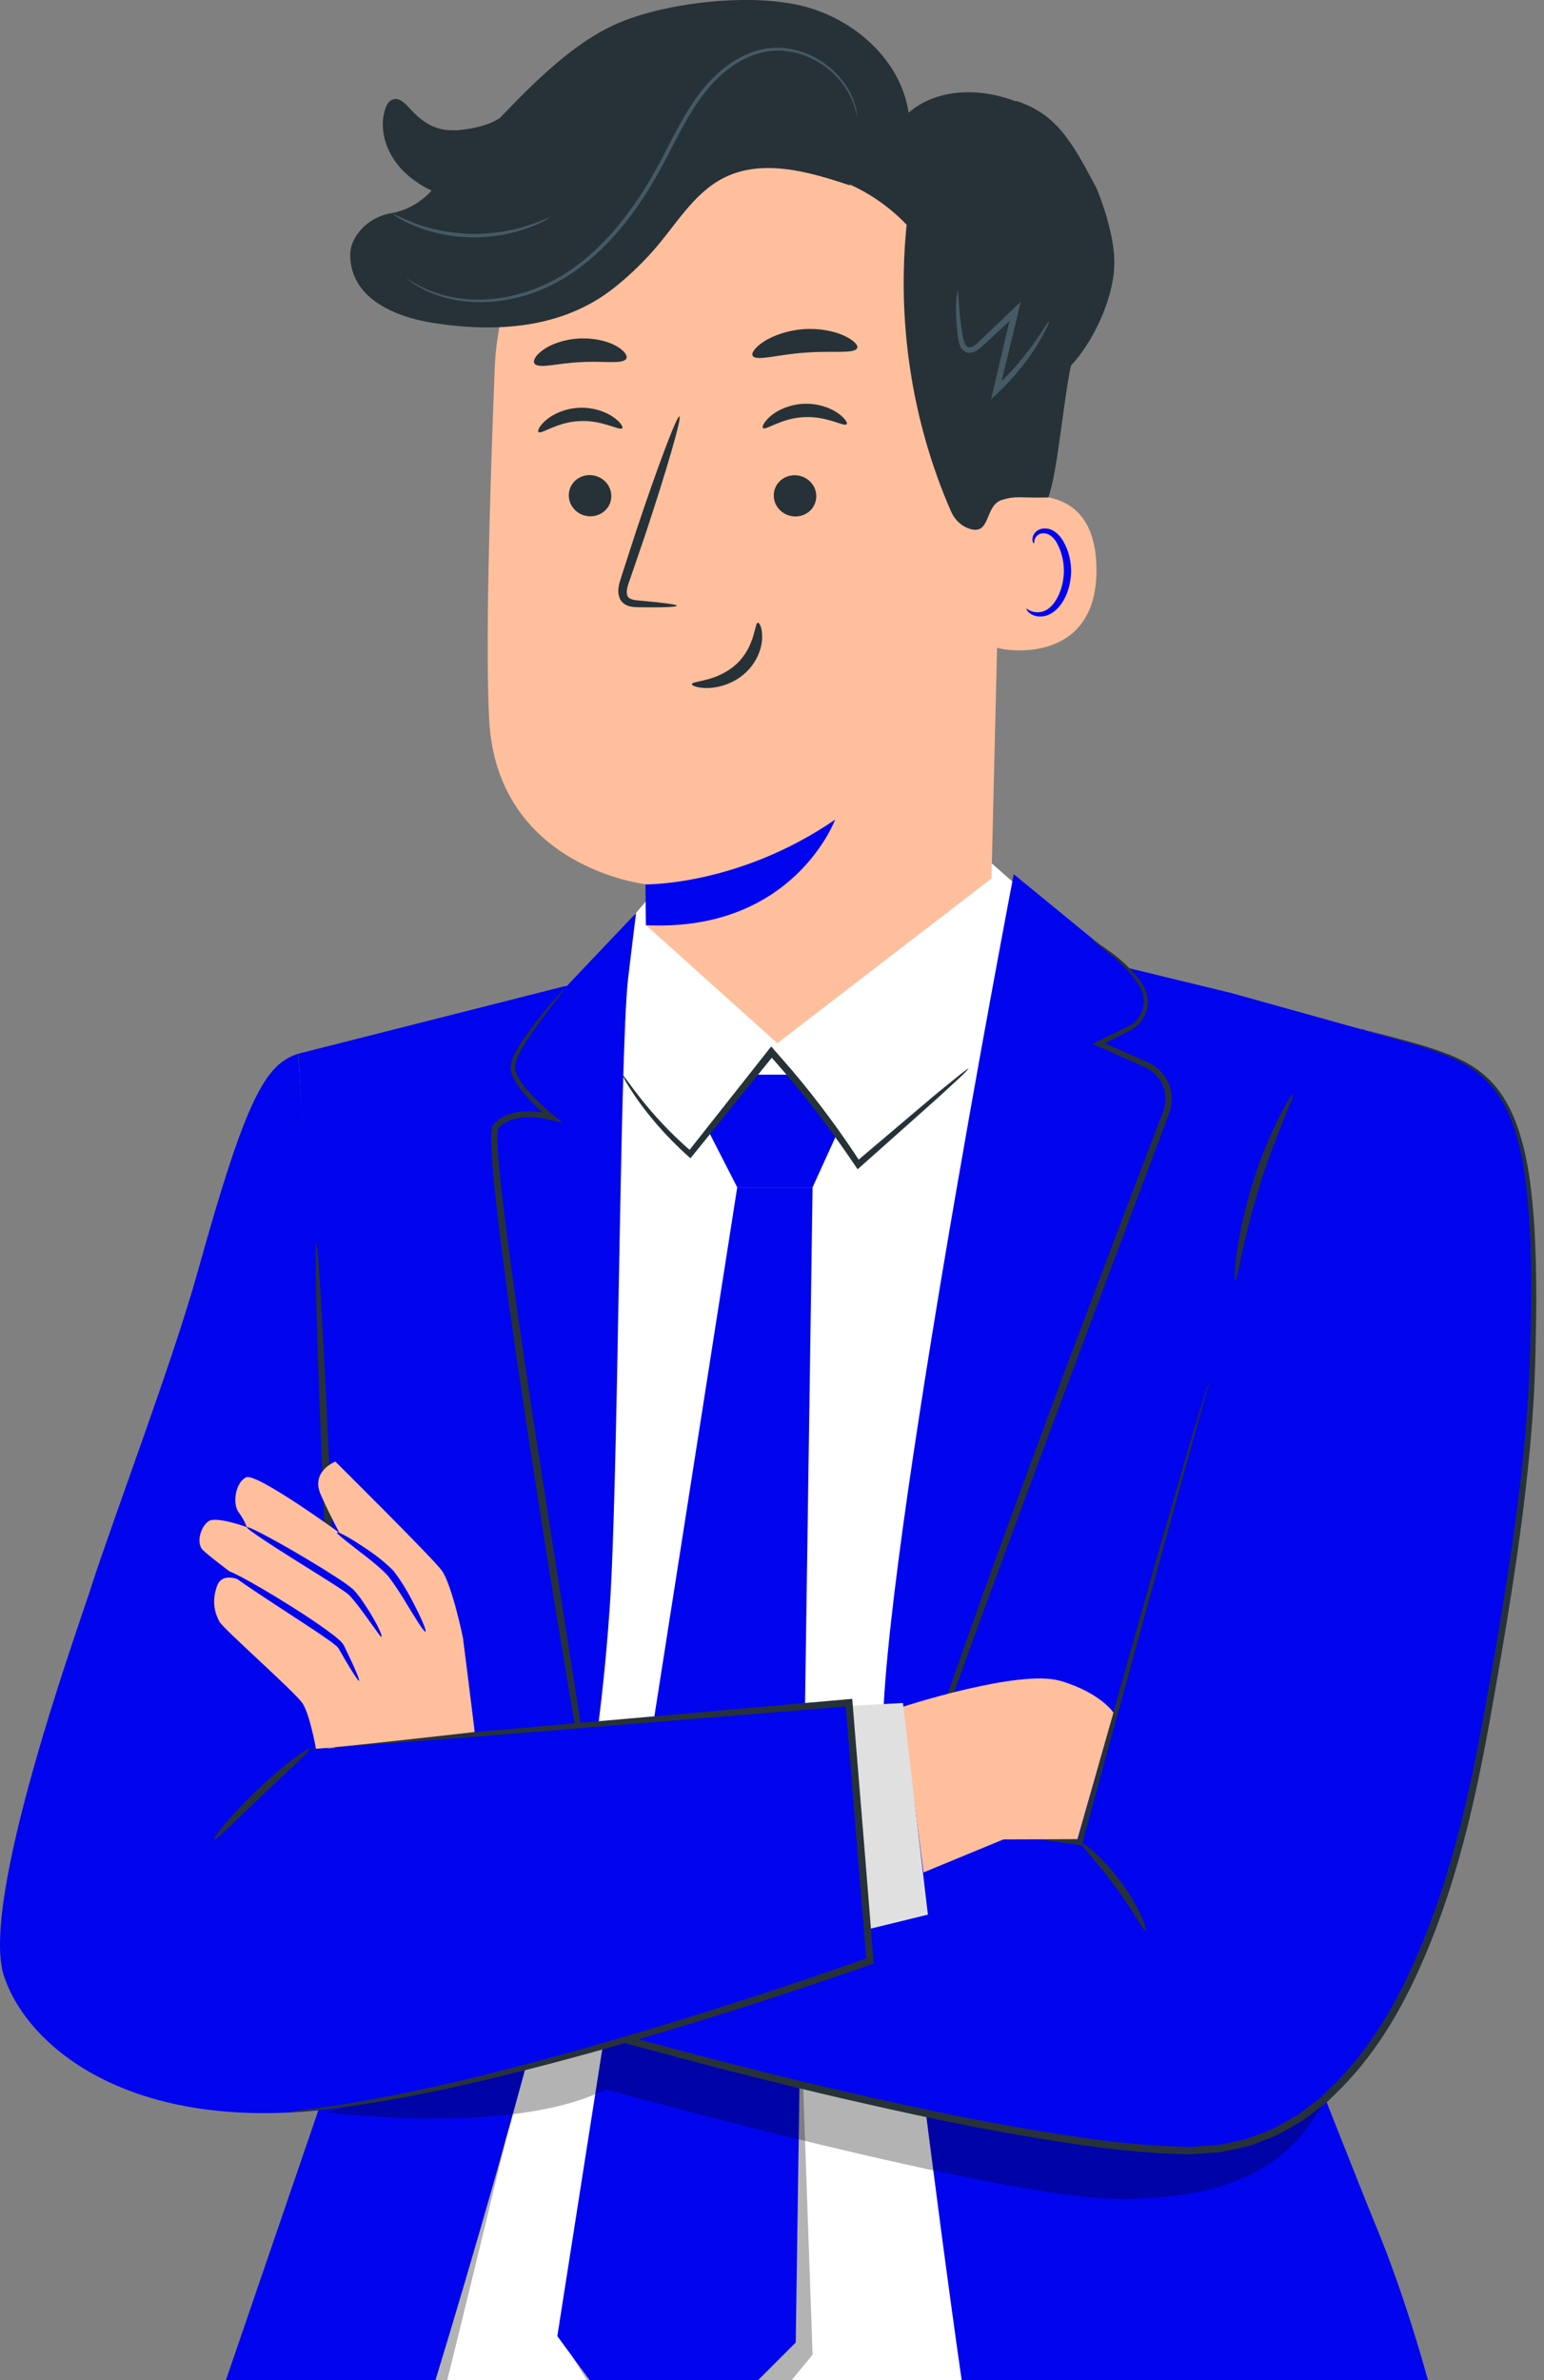 <?xml version="1.0" encoding="UTF-8"?> <svg xmlns="http://www.w3.org/2000/svg" width="109" height="168" viewBox="0 0 109 168" fill="none"><rect x="0" y="0" width="109" height="168" fill="#808080" stroke="none"/> <path fill-rule="evenodd" clip-rule="evenodd" d="M40.765 69.274L21.525 76.594H21.515C21.515 76.594 23.335 95.974 23.565 96.654C23.666 96.954 24.654 111.891 25.754 128.542C26.735 143.381 27.806 159.582 28.421 168H89.826C91.11 157.759 91.395 140.034 91.395 140.034C91.395 140.034 101.495 78.994 100.585 76.734C99.675 74.464 80.025 69.774 80.025 69.774L69.995 60.924L45.905 63.264L40.765 69.274Z" fill="white"></path> <g opacity="0.3"> <path fill-rule="evenodd" clip-rule="evenodd" d="M41.432 168L40.315 166.204L55.715 146.984L56.515 142.014L57.365 166.204L55.89 168H41.432Z" fill="black"></path> </g> <path fill-rule="evenodd" clip-rule="evenodd" d="M39.345 164.894L52.045 83.804H57.365L56.175 165.344L53.519 168H41.627L39.345 164.894Z" fill="#0005ED"></path> <path d="M50.015 79.844L52.045 83.804H57.365L59.095 80.004L55.875 75.854H53.195L50.225 79.834" fill="#0005ED"></path> <path d="M68.385 75.414C68.385 75.414 68.225 75.624 67.865 75.964C67.445 76.354 66.935 76.824 66.315 77.394C64.885 78.674 62.985 80.364 60.745 82.354L60.545 82.534L60.395 82.314C59.045 80.304 57.405 78.074 55.505 75.834C55.095 75.354 54.685 74.884 54.275 74.424H54.675C52.515 77.084 50.545 79.534 48.885 81.584L48.745 81.754L48.585 81.614C46.895 80.104 45.725 78.644 44.985 77.594C44.615 77.064 44.355 76.644 44.175 76.344C44.005 76.044 43.925 75.884 43.945 75.874C43.985 75.844 44.385 76.454 45.165 77.454C45.955 78.454 47.155 79.854 48.845 81.304L48.545 81.334C50.175 79.274 52.125 76.794 54.255 74.104L54.445 73.864L54.645 74.094C55.055 74.564 55.465 75.034 55.885 75.514C57.795 77.764 59.435 80.024 60.765 82.074L60.415 82.024C62.695 80.094 64.645 78.444 66.105 77.204C66.755 76.674 67.295 76.234 67.745 75.874C68.125 75.574 68.345 75.414 68.355 75.434L68.385 75.414Z" fill="#263238"></path> <path fill-rule="evenodd" clip-rule="evenodd" d="M62.385 124.014C61.415 114.544 71.565 61.704 71.565 61.704L71.575 61.714L79.645 68.324L86.925 70.094L96.185 72.674L92.065 144.344C92.065 144.344 96.225 154.924 97.045 156.894C98.479 160.338 99.729 164.135 100.81 168H67.89C66.116 155.712 63.294 132.996 62.385 124.014Z" fill="#0005ED"></path> <path d="M63.075 132.164C63.075 132.164 63.095 131.904 63.185 131.404C63.255 130.904 63.485 130.194 63.725 129.264C64.265 127.424 65.105 124.794 66.215 121.564C68.425 115.094 71.645 106.224 75.285 96.464C77.155 91.514 78.935 86.804 80.555 82.524C80.965 81.454 81.365 80.424 81.745 79.414C81.925 78.904 82.175 78.414 82.245 77.954C82.315 77.484 82.245 76.994 82.065 76.574C81.875 76.144 81.565 75.784 81.195 75.544C80.835 75.304 80.355 75.134 79.935 74.934C79.085 74.554 78.265 74.184 77.485 73.834L77.135 73.674L77.485 73.504C78.235 73.134 78.945 72.784 79.625 72.454C80.265 72.154 80.665 71.544 80.735 70.924C80.825 70.294 80.575 69.754 80.245 69.304C79.925 68.844 79.585 68.464 79.255 68.144C78.595 67.504 78.015 67.084 77.625 66.774C77.235 66.484 77.065 66.254 77.105 66.244C77.115 66.244 77.145 66.294 77.235 66.374C77.335 66.454 77.485 66.554 77.685 66.694C78.085 66.974 78.695 67.364 79.385 68.004C79.725 68.324 80.095 68.704 80.435 69.164C80.785 69.594 81.105 70.254 81.015 70.964C80.955 71.664 80.495 72.394 79.765 72.744C79.095 73.084 78.385 73.444 77.645 73.824V73.494C78.425 73.834 79.245 74.194 80.095 74.564C80.525 74.764 80.955 74.904 81.425 75.184C81.865 75.474 82.235 75.894 82.455 76.384C82.685 76.874 82.775 77.454 82.685 78.014C82.585 78.594 82.345 79.054 82.165 79.574C81.785 80.584 81.395 81.624 80.995 82.694C79.395 86.974 77.625 91.694 75.765 96.644C72.115 106.404 68.845 115.254 66.555 121.684C65.405 124.894 64.505 127.514 63.915 129.324C63.645 130.234 63.385 130.934 63.285 131.424C63.165 131.904 63.085 132.164 63.065 132.164H63.075Z" fill="#263238"></path> <g opacity="0.3"> <path fill-rule="evenodd" clip-rule="evenodd" d="M31.576 168C33.832 158.87 35.705 151.034 35.705 151.034L30.114 168H31.576Z" fill="black"></path> </g> <path fill-rule="evenodd" clip-rule="evenodd" d="M30.743 168C33.53 158.879 36.614 148.032 38.445 140.854C41.225 129.944 42.445 122.164 43.045 113.444C43.343 109.186 43.517 99.771 43.685 90.639C43.862 81.07 44.033 71.811 44.335 69.124C44.515 67.554 44.905 64.444 44.905 64.444L40.045 69.564L21.065 74.374L24.655 142.594L15.949 168H30.743Z" fill="#0005ED"></path> <path d="M39.875 69.784C39.875 69.784 39.725 70.014 39.405 70.414C39.095 70.824 38.615 71.414 38.045 72.204C37.755 72.594 37.445 73.044 37.135 73.544C36.845 74.034 36.455 74.614 36.355 75.224C36.325 75.824 36.815 76.464 37.305 77.034C37.815 77.614 38.425 78.184 39.085 78.724L39.725 79.244L38.915 79.054C38.175 78.874 37.335 78.784 36.525 78.934C36.125 79.014 35.735 79.164 35.415 79.414C35.335 79.474 35.275 79.554 35.195 79.624C35.145 79.664 35.165 79.684 35.155 79.694L35.135 79.824C35.115 80.034 35.115 80.254 35.115 80.484C35.175 82.324 35.435 84.294 35.685 86.364C36.205 90.494 36.865 95.004 37.575 99.734C39.095 109.524 40.475 118.374 41.485 124.854C41.975 128.024 42.375 130.614 42.665 132.464C42.785 133.324 42.885 134.014 42.965 134.534C43.025 135.014 43.055 135.264 43.035 135.264C43.015 135.264 42.955 135.024 42.865 134.554C42.765 134.034 42.635 133.354 42.465 132.494C42.135 130.644 41.675 128.064 41.115 124.904C40.015 118.494 38.535 109.624 37.055 99.794C36.345 95.064 35.695 90.544 35.195 86.404C34.955 84.334 34.715 82.364 34.675 80.474C34.675 80.234 34.675 80.004 34.705 79.754C34.715 79.684 34.725 79.624 34.745 79.554C34.785 79.464 34.835 79.364 34.875 79.334C34.965 79.244 35.045 79.144 35.145 79.074C35.535 78.764 35.995 78.594 36.445 78.514C37.355 78.364 38.205 78.474 39.015 78.674L38.845 79.004C38.165 78.434 37.565 77.854 37.045 77.244C36.785 76.934 36.545 76.624 36.355 76.294C36.175 75.964 36.005 75.584 36.055 75.184C36.205 74.424 36.605 73.904 36.925 73.394C37.265 72.894 37.585 72.454 37.885 72.074C38.485 71.304 38.985 70.724 39.325 70.344C39.665 69.964 39.865 69.764 39.875 69.784Z" fill="#263238"></path> <g opacity="0.3"> <path d="M23.065 149.084C23.065 149.084 36.105 150.824 42.775 147.474C42.775 147.474 70.665 155.214 79.115 155.214C88.415 155.214 92.265 151.824 94.275 146.484L50.305 142.004L23.055 149.084H23.065Z" fill="black"></path> </g> <path d="M85.425 97.444C84.935 98.444 76.235 130.064 76.235 130.064L37.415 124.714L30.015 139.824C30.615 140.174 68.765 151.754 83.985 151.824C95.805 151.884 101.755 138.324 104.555 123.434C107.435 108.164 108.025 101.284 108.195 96.014C108.895 74.374 105.285 75.364 96.175 72.664" fill="#0005ED"></path> <path d="M96.185 72.664C96.185 72.664 96.395 72.704 96.795 72.804C97.215 72.914 97.794 73.074 98.564 73.274C99.335 73.484 100.305 73.724 101.415 74.114C102.515 74.494 103.835 74.994 104.975 76.054C106.135 77.094 106.935 78.694 107.425 80.484C107.945 82.284 108.155 84.314 108.315 86.474C108.435 88.644 108.485 90.964 108.435 93.424C108.405 95.884 108.335 98.484 108.095 101.204C107.645 106.654 106.735 112.564 105.625 118.884C104.535 125.184 103.265 132.014 100.335 138.664C98.885 141.974 96.954 145.254 94.174 147.894L93.655 148.394C93.475 148.554 93.275 148.684 93.085 148.834L91.935 149.704C91.075 150.154 90.275 150.734 89.335 151.034C88.875 151.194 88.435 151.434 87.945 151.524L86.495 151.844C86.014 151.974 85.515 151.934 85.015 151.994C84.525 152.024 84.025 152.094 83.525 152.044C79.564 151.964 75.605 151.334 71.605 150.644C67.605 149.954 63.585 149.064 59.525 148.134C54.355 146.934 49.305 145.624 44.365 144.284C41.895 143.614 39.455 142.924 37.045 142.224C34.625 141.504 32.305 140.864 29.885 140.024L29.665 139.944L29.785 139.694C32.335 134.494 34.815 129.444 37.194 124.594L37.275 124.434L37.444 124.454C52.175 126.504 65.355 128.344 76.255 129.864L76.055 129.994C78.875 119.854 81.165 111.704 82.784 106.084C83.595 103.274 84.225 101.104 84.674 99.634C84.904 98.914 85.075 98.364 85.204 97.974C85.344 97.604 85.424 97.424 85.424 97.424C85.424 97.424 85.374 97.624 85.255 97.994C85.145 98.394 84.984 98.944 84.775 99.674C84.355 101.174 83.755 103.344 82.975 106.144C81.425 111.794 79.185 119.964 76.405 130.094L76.365 130.244L76.204 130.224C65.294 128.734 52.114 126.944 37.374 124.934L37.624 124.804C35.245 129.664 32.785 134.714 30.235 139.914L30.055 139.734C30.155 139.564 30.145 139.584 30.145 139.594H30.155H30.175L30.225 139.624L30.325 139.654L30.525 139.724L30.955 139.864L31.835 140.144C32.425 140.324 33.014 140.504 33.605 140.684C34.794 141.034 35.985 141.384 37.185 141.734C39.595 142.424 42.025 143.114 44.495 143.784C49.435 145.124 54.475 146.434 59.635 147.624C63.685 148.554 67.695 149.434 71.685 150.124C75.665 150.814 79.615 151.444 83.515 151.524C84.005 151.574 84.484 151.504 84.954 151.474C85.434 151.424 85.915 151.454 86.385 151.334L87.775 151.024C88.245 150.934 88.665 150.704 89.115 150.554C90.025 150.274 90.795 149.714 91.625 149.274L92.745 148.424C92.924 148.284 93.125 148.144 93.295 147.994L93.795 147.504C96.505 144.934 98.415 141.714 99.855 138.444C102.765 131.864 104.045 125.084 105.155 118.784C106.285 112.474 107.205 106.574 107.685 101.144C107.935 98.434 108.015 95.844 108.065 93.384C108.125 90.934 108.095 88.614 107.985 86.454C107.835 84.304 107.655 82.284 107.155 80.514C106.695 78.744 105.925 77.184 104.805 76.164C103.705 75.124 102.425 74.604 101.325 74.214C100.225 73.814 99.264 73.564 98.495 73.334C97.735 73.114 97.155 72.934 96.745 72.814C96.355 72.694 96.155 72.614 96.155 72.614L96.185 72.664Z" fill="#263238"></path> <path d="M80.885 136.284C80.745 136.344 79.955 134.814 78.695 133.114C77.445 131.414 76.215 130.194 76.314 130.084C76.394 129.974 77.825 131.044 79.115 132.804C80.415 134.554 81.014 136.234 80.885 136.274V136.284Z" fill="#263238"></path> <path d="M91.275 77.254C91.415 77.324 90.035 80.094 88.925 83.714C87.785 87.334 87.355 90.394 87.195 90.364C87.125 90.364 87.155 89.574 87.325 88.334C87.505 87.094 87.855 85.384 88.415 83.554C88.985 81.724 89.665 80.124 90.225 78.994C90.785 77.874 91.205 77.214 91.265 77.244L91.275 77.254Z" fill="#263238"></path> <path d="M74.845 118.644C71.975 117.784 63.765 120.464 63.765 120.464V121.054L65.195 132.164L70.835 129.834L76.065 129.814L78.605 120.884C78.605 120.884 77.715 119.494 74.845 118.634V118.644Z" fill="#FFBF9D"></path> <path d="M63.745 120.204L59.885 120.414L61.165 136.204L65.505 135.144L63.745 120.204Z" fill="#E0E0E0"></path> <path d="M21.065 74.374C18.725 75.104 17.365 77.524 13.985 89.664C12.185 96.154 8.075 106.924 6.385 112.174C5.385 115.274 -1.465 134.254 0.285 139.494C2.035 144.744 9.955 151.214 25.635 148.524C41.125 145.864 61.415 138.424 61.415 138.424L59.935 120.194L23.125 123.424L23.485 115.664L21.055 74.364L21.065 74.374Z" fill="#0005ED"></path> <path d="M23.825 123.434C23.685 123.434 23.225 115.454 22.815 105.604C22.395 95.744 22.175 87.754 22.325 87.744C22.465 87.744 22.925 95.724 23.335 105.584C23.755 115.434 23.975 123.434 23.825 123.444V123.434Z" fill="#263238"></path> <path d="M21.855 123.434C21.945 123.554 20.395 124.934 18.545 126.694C16.695 128.454 15.235 129.934 15.125 129.834C15.015 129.744 16.315 128.094 18.185 126.314C20.055 124.534 21.765 123.324 21.855 123.434Z" fill="#263238"></path> <path d="M20.355 149.084C20.355 149.084 20.425 149.064 20.565 149.034C20.735 149.014 20.935 148.984 21.185 148.944C21.735 148.864 22.545 148.794 23.585 148.634C25.665 148.304 28.675 147.774 32.375 146.894C39.785 145.144 49.995 142.164 61.335 138.174L61.165 138.434C60.985 136.204 60.795 133.854 60.595 131.464C60.285 127.574 59.975 123.794 59.685 120.204L59.955 120.434C49.055 121.324 39.545 122.094 32.715 122.654C29.355 122.904 26.645 123.114 24.735 123.254C23.835 123.314 23.125 123.354 22.595 123.394C22.105 123.424 21.855 123.424 21.855 123.414C21.855 123.404 22.105 123.364 22.595 123.304C23.125 123.244 23.835 123.174 24.725 123.084C26.635 122.904 29.325 122.654 32.685 122.334C39.515 121.734 49.015 120.894 59.915 119.934L60.165 119.914L60.185 120.164C60.475 123.754 60.785 127.534 61.105 131.424C61.295 133.814 61.485 136.154 61.665 138.394L61.685 138.594L61.495 138.664C50.125 142.644 39.885 145.564 32.435 147.234C28.715 148.074 25.685 148.554 23.595 148.824C22.545 148.964 21.735 148.994 21.185 149.044C20.935 149.064 20.725 149.074 20.555 149.084C20.415 149.084 20.345 149.084 20.345 149.084H20.355Z" fill="#263238"></path> <path d="M54.525 7.324L53.525 7.364C43.415 7.784 35.325 15.884 34.925 25.994C34.555 35.395 34.265 45.794 34.535 50.825C35.095 61.234 45.575 62.414 45.575 62.414C45.595 62.414 45.605 65.305 45.605 65.305L54.875 73.635L69.995 62.005L70.825 27.684C71.315 16.834 65.405 7.514 54.545 7.324H54.525Z" fill="#FFBF9D"></path> <path d="M45.565 62.424C45.565 62.424 52.145 62.534 58.955 57.854C58.955 57.854 56.015 65.814 45.595 65.304L45.565 62.414V62.424Z" fill="#0005ED"></path> <path d="M70.275 35.424C70.445 35.344 77.345 33.014 77.405 40.144C77.475 47.274 70.305 45.864 70.285 45.664C70.275 45.464 70.265 35.434 70.265 35.434L70.275 35.424Z" fill="#FFBF9D"></path> <path d="M72.435 42.944C72.435 42.944 72.565 43.034 72.775 43.124C72.985 43.214 73.335 43.274 73.705 43.134C74.455 42.854 75.075 41.654 75.105 40.364C75.115 39.714 74.975 39.094 74.745 38.594C74.525 38.074 74.185 37.714 73.805 37.654C73.425 37.574 73.165 37.804 73.075 38.004C72.985 38.204 73.025 38.344 72.995 38.354C72.975 38.374 72.845 38.234 72.895 37.944C72.925 37.804 73.005 37.634 73.175 37.494C73.345 37.354 73.595 37.284 73.855 37.304C74.405 37.334 74.905 37.834 75.165 38.394C75.455 38.954 75.625 39.644 75.615 40.374C75.585 41.814 74.865 43.164 73.835 43.464C73.335 43.604 72.915 43.454 72.695 43.284C72.475 43.114 72.435 42.954 72.455 42.934L72.435 42.944Z" fill="#0005ED"></path> <path d="M30.645 22.804C35.115 23.494 39.695 23.164 43.265 20.384C44.295 19.584 45.245 18.674 46.125 17.684C47.705 15.894 48.945 13.654 51.075 12.564C53.825 11.164 57.135 12.124 60.055 13.104L59.935 12.994C61.455 13.674 62.855 14.654 64.005 15.864C63.305 22.734 64.375 29.784 67.145 36.114C67.375 36.634 67.785 37.064 68.315 37.274C69.985 37.934 69.465 35.714 70.705 35.294C71.655 34.964 72.115 35.164 74.005 35.114C74.665 33.324 75.045 28.444 75.605 25.804C77.165 24.154 78.615 21.084 78.665 18.694C78.725 16.304 77.395 13.254 77.395 13.254C75.585 9.824 74.545 8.074 71.765 7.124L71.705 7.154C69.215 6.184 66.165 6.204 64.145 7.954C63.595 4.244 60.305 1.334 56.665 0.424C53.025 -0.486 47.215 0.144 43.755 1.584C41.395 2.564 39.105 4.434 36.455 7.124C36.105 7.484 35.745 7.854 35.375 8.234C35.345 8.264 35.315 8.304 35.285 8.334C34.515 8.824 33.565 9.054 32.585 9.164C31.005 9.344 30.015 8.844 28.945 7.674C28.615 7.314 28.205 6.864 27.745 7.014C27.455 7.104 27.285 7.414 27.195 7.704C26.685 9.254 27.365 11.004 28.535 12.134C29.095 12.684 29.765 13.114 30.465 13.454C30.465 13.454 29.415 14.754 27.595 15.054C26.625 15.214 25.735 15.774 25.185 16.594C24.915 16.994 24.725 17.464 24.725 17.984C24.725 20.984 27.725 22.354 30.635 22.804H30.645Z" fill="#263238"></path> <path d="M28.735 19.684C28.735 19.684 28.765 19.714 28.815 19.754C28.885 19.804 28.975 19.864 29.075 19.944C29.185 20.024 29.335 20.124 29.525 20.224C29.705 20.324 29.915 20.444 30.165 20.554C31.135 21.004 32.695 21.444 34.635 21.304C36.555 21.174 38.855 20.464 40.905 18.904C42.975 17.384 44.775 15.154 46.245 12.614C46.985 11.344 47.595 10.044 48.265 8.834C48.925 7.634 49.665 6.514 50.555 5.634C51.435 4.744 52.475 4.084 53.535 3.774C54.065 3.604 54.605 3.564 55.115 3.574C55.625 3.594 56.115 3.694 56.565 3.834C57.465 4.124 58.195 4.614 58.755 5.114C59.315 5.624 59.685 6.164 59.945 6.624C60.435 7.574 60.465 8.194 60.505 8.184C60.505 8.184 60.505 8.144 60.505 8.074C60.495 7.984 60.475 7.884 60.455 7.754C60.405 7.474 60.275 7.074 60.045 6.584C59.795 6.104 59.425 5.544 58.855 5.014C58.295 4.484 57.555 3.974 56.625 3.664C56.165 3.514 55.655 3.404 55.125 3.374C54.595 3.364 54.025 3.404 53.475 3.564C52.365 3.874 51.295 4.554 50.385 5.454C49.465 6.354 48.715 7.484 48.035 8.704C47.355 9.914 46.755 11.214 46.015 12.474C44.555 15.004 42.785 17.204 40.755 18.714C38.745 20.254 36.505 20.964 34.605 21.114C32.695 21.274 31.155 20.864 30.185 20.444C29.205 20.024 28.735 19.634 28.715 19.664L28.735 19.684Z" fill="#455A64"></path> <path d="M27.735 15.114C27.735 15.114 27.865 15.224 28.115 15.374C28.365 15.534 28.745 15.724 29.225 15.924C29.705 16.134 30.305 16.324 30.985 16.484C31.665 16.634 32.425 16.734 33.235 16.754C34.035 16.764 34.805 16.694 35.495 16.574C36.175 16.444 36.785 16.274 37.275 16.094C37.765 15.914 38.155 15.734 38.415 15.594C38.675 15.454 38.815 15.364 38.805 15.354C38.785 15.314 38.215 15.614 37.225 15.934C36.735 16.094 36.135 16.244 35.465 16.354C34.785 16.454 34.045 16.524 33.255 16.514C32.465 16.494 31.725 16.394 31.055 16.264C30.385 16.124 29.795 15.954 29.315 15.764C28.345 15.404 27.785 15.074 27.765 15.114H27.735Z" fill="#455A64"></path> <path d="M67.605 20.534C67.605 20.534 67.535 20.764 67.505 21.204C67.475 21.644 67.475 22.274 67.545 23.064C67.595 23.464 67.595 23.874 67.765 24.384C67.845 24.624 68.125 24.934 68.475 24.904C68.815 24.884 69.055 24.694 69.265 24.514C70.055 23.784 70.905 22.994 71.815 22.154L71.445 21.934C71.325 22.424 71.205 22.944 71.075 23.464C70.735 24.904 70.415 26.264 70.125 27.514L69.965 28.194L70.465 27.714C71.805 26.444 72.725 25.174 73.295 24.234C73.865 23.294 74.095 22.694 74.065 22.674C73.955 22.604 72.855 24.954 70.185 27.404L70.535 27.604C70.835 26.354 71.175 24.994 71.525 23.554C71.645 23.034 71.775 22.514 71.885 22.024L72.065 21.284L71.515 21.814C70.625 22.664 69.785 23.464 69.015 24.204C68.835 24.374 68.635 24.504 68.475 24.514C68.315 24.524 68.185 24.424 68.105 24.234C67.965 23.854 67.925 23.394 67.855 23.024C67.645 21.484 67.685 20.524 67.615 20.524L67.605 20.534Z" fill="#455A64"></path> <path d="M47.785 42.754C47.785 42.664 46.785 42.534 45.165 42.394C44.755 42.364 44.365 42.304 44.285 42.024C44.175 41.734 44.325 41.284 44.505 40.804C44.845 39.804 45.205 38.744 45.585 37.644C47.075 33.144 48.145 29.454 47.965 29.394C47.785 29.334 46.425 32.934 44.925 37.434C44.565 38.544 44.225 39.604 43.895 40.614C43.755 41.084 43.515 41.624 43.745 42.224C43.865 42.524 44.175 42.734 44.445 42.794C44.715 42.864 44.945 42.854 45.145 42.864C46.765 42.884 47.775 42.854 47.775 42.754H47.785Z" fill="#263238"></path> <path d="M40.155 34.974C40.155 35.774 40.835 36.434 41.665 36.444C42.495 36.444 43.165 35.814 43.155 35.004C43.155 34.204 42.475 33.544 41.645 33.534C40.815 33.524 40.145 34.164 40.155 34.974Z" fill="#263238"></path> <path d="M38.014 30.494C38.205 30.684 39.315 29.785 40.925 29.724C42.535 29.634 43.755 30.434 43.925 30.224C44.005 30.134 43.804 29.785 43.275 29.424C42.755 29.064 41.864 28.735 40.864 28.785C39.855 28.834 39.025 29.244 38.554 29.645C38.075 30.055 37.925 30.415 38.014 30.505V30.494Z" fill="#263238"></path> <path d="M54.625 34.984C54.625 35.784 55.305 36.444 56.135 36.454C56.965 36.464 57.635 35.824 57.625 35.014C57.625 34.214 56.945 33.554 56.115 33.544C55.285 33.534 54.615 34.174 54.625 34.984Z" fill="#263238"></path> <path d="M53.865 30.214C54.055 30.404 55.165 29.504 56.775 29.444C58.385 29.354 59.605 30.154 59.775 29.944C59.855 29.854 59.655 29.504 59.125 29.144C58.605 28.784 57.725 28.454 56.715 28.504C55.705 28.554 54.875 28.964 54.405 29.364C53.925 29.774 53.775 30.134 53.865 30.224V30.214Z" fill="#263238"></path> <path d="M53.135 25.114C53.375 25.524 54.925 25.014 56.825 24.894C58.725 24.734 60.335 25.004 60.515 24.564C60.595 24.354 60.255 23.994 59.565 23.684C58.885 23.374 57.855 23.154 56.705 23.234C55.565 23.324 54.575 23.694 53.945 24.094C53.315 24.504 53.025 24.914 53.135 25.104V25.114Z" fill="#263238"></path> <path d="M37.745 25.684C38.095 26.044 39.395 25.624 40.975 25.564C42.555 25.454 43.905 25.735 44.205 25.334C44.335 25.145 44.115 24.774 43.525 24.434C42.935 24.095 41.965 23.834 40.875 23.894C39.785 23.954 38.855 24.314 38.315 24.714C37.765 25.114 37.595 25.505 37.745 25.674V25.684Z" fill="#263238"></path> <path d="M53.505 43.954C53.255 43.954 53.345 45.614 51.985 46.874C50.625 48.134 48.845 48.054 48.845 48.284C48.825 48.394 49.255 48.584 50.005 48.564C50.745 48.544 51.805 48.254 52.635 47.484C53.465 46.714 53.785 45.724 53.805 45.044C53.825 44.344 53.625 43.944 53.505 43.954Z" fill="#263238"></path> <path d="M32.705 115.704C32.705 115.704 31.905 111.794 31.165 110.824C30.425 109.854 23.675 103.164 23.675 103.164C23.675 103.164 21.905 103.854 22.645 105.504C23.385 107.154 23.965 108.194 23.965 108.194C23.965 108.194 18.135 103.954 17.385 104.274C16.645 104.594 16.385 106.094 16.835 106.724C17.295 107.354 17.425 107.794 17.425 107.794C17.425 107.794 15.845 107.194 14.975 107.284C14.325 107.344 13.715 108.844 14.345 109.434C14.975 110.024 17.145 111.624 17.145 111.624C17.145 111.624 15.715 110.824 15.315 111.964C14.915 113.104 15.205 113.924 15.485 114.454C15.775 114.994 20.865 119.454 21.375 120.254C21.885 121.054 22.305 123.434 22.305 123.434C23.705 123.374 33.505 122.254 33.505 122.254C33.505 122.084 32.695 115.704 32.695 115.704H32.705Z" fill="#FFBF9D"></path> <path d="M30.025 115.164C29.965 115.194 29.655 114.754 29.205 114.014C28.745 113.294 28.155 112.224 27.385 111.224C26.525 110.324 25.505 109.634 24.845 109.094C24.165 108.564 23.745 108.224 23.785 108.164C23.825 108.104 24.315 108.334 25.055 108.794C25.785 109.274 26.805 109.884 27.785 110.884C28.635 111.984 29.135 113.054 29.535 113.834C29.915 114.614 30.095 115.124 30.035 115.154L30.025 115.164Z" fill="#0005ED"></path> <path d="M26.895 115.534C26.895 115.534 26.785 115.414 26.605 115.154C26.355 114.804 26.095 114.444 25.825 114.074C25.495 113.634 25.105 113.064 24.615 112.554C24.095 112.144 23.345 111.704 22.635 111.244C19.705 109.424 17.355 107.914 17.425 107.794C17.495 107.674 19.975 108.984 22.915 110.804C23.655 111.284 24.325 111.674 24.965 112.214C25.495 112.804 25.835 113.384 26.145 113.864C26.725 114.834 27.035 115.504 26.905 115.534H26.895Z" fill="#0005ED"></path> <path d="M25.355 118.644C25.295 118.674 24.915 118.094 24.345 117.124C24.195 116.864 24.045 116.594 23.885 116.324L23.765 116.194L23.575 116.044C23.455 115.934 23.295 115.834 23.155 115.734C22.565 115.314 21.885 114.864 21.175 114.404C18.325 112.544 16.015 111.034 16.095 110.904C16.165 110.784 18.595 112.104 21.465 113.964C22.175 114.434 22.855 114.894 23.445 115.344C23.595 115.464 23.735 115.564 23.875 115.694L24.075 115.874C24.145 115.954 24.225 116.054 24.275 116.134C24.405 116.414 24.535 116.684 24.665 116.954C25.145 117.954 25.405 118.604 25.345 118.634L25.355 118.644Z" fill="#0005ED"></path> </svg> 